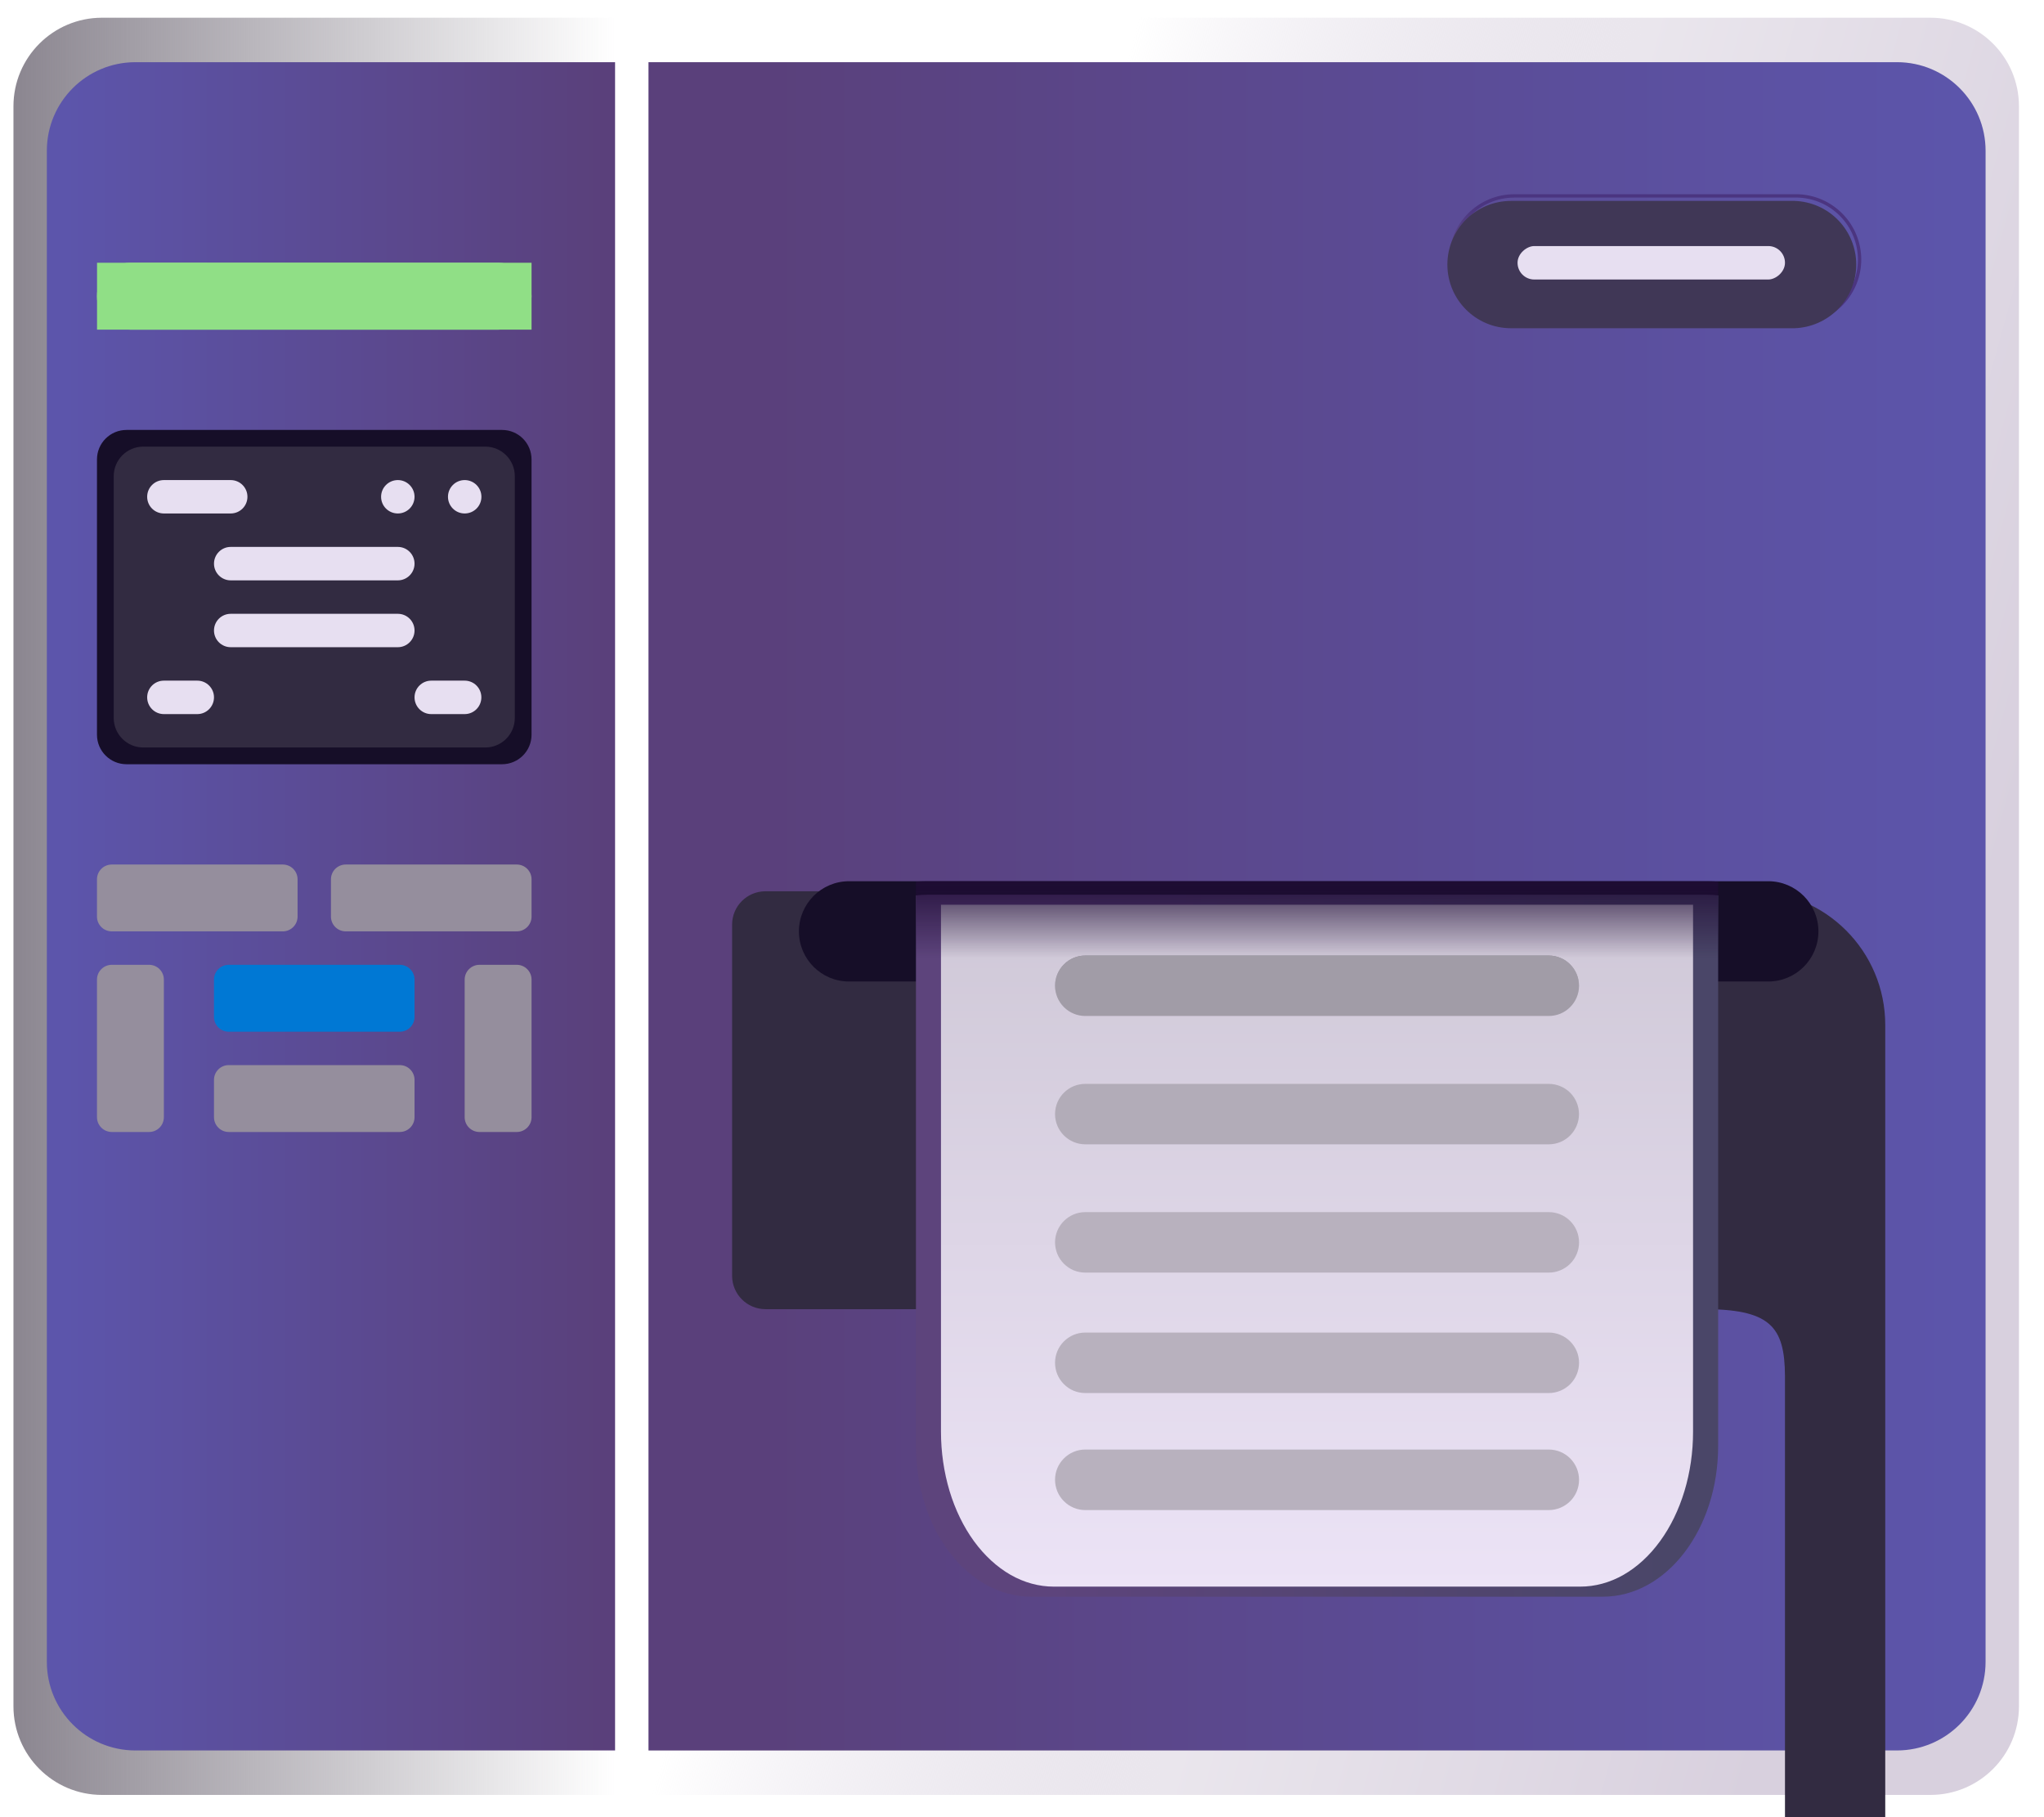 <svg width="36" height="32" viewBox="0 0 36 32" fill="none" xmlns="http://www.w3.org/2000/svg">
<path d="M35.559 1.872C35.559 1.01 34.861 0.312 33.999 0.312H11.422V31.608H33.999C34.861 31.608 35.559 30.909 35.559 30.048V1.872Z" fill="url(#paint0_linear_1144_17027)"/>
<path d="M11.422 1.095H33.41C34.272 1.095 34.971 1.793 34.971 2.655V29.265C34.971 30.126 34.272 30.825 33.41 30.825H11.422V1.095Z" fill="#D9D9D9"/>
<path d="M11.422 1.095H33.41C34.272 1.095 34.971 1.793 34.971 2.655V29.265C34.971 30.126 34.272 30.825 33.41 30.825H11.422V1.095Z" fill="url(#paint1_linear_1144_17027)"/>
<g filter="url(#filter0_f_1144_17027)">
<path d="M25.551 4.571C25.551 3.952 26.052 3.45 26.671 3.45H31.665C31.956 3.459 32.233 3.581 32.435 3.79C32.638 3.999 32.752 4.279 32.752 4.571C32.752 4.862 32.638 5.142 32.435 5.351C32.233 5.56 31.956 5.682 31.665 5.692H26.671C26.053 5.692 25.551 5.19 25.551 4.571V4.571Z" stroke="url(#paint2_linear_1144_17027)" stroke-width="0.059"/>
</g>
<g filter="url(#filter1_ii_1144_17027)">
<path d="M25.551 4.571C25.551 3.952 26.052 3.45 26.671 3.45H31.665C31.956 3.459 32.233 3.581 32.435 3.79C32.638 3.999 32.752 4.279 32.752 4.571C32.752 4.862 32.638 5.142 32.435 5.351C32.233 5.56 31.956 5.682 31.665 5.692H26.671C26.053 5.692 25.551 5.19 25.551 4.571Z" fill="#403756"/>
</g>
<path d="M0.237 1.872C0.237 1.01 0.935 0.312 1.797 0.312H10.833V31.608H1.797C0.935 31.608 0.237 30.909 0.237 30.047V1.872Z" fill="url(#paint3_linear_1144_17027)"/>
<path d="M0.825 2.655C0.825 1.793 1.524 1.095 2.385 1.095H10.833V30.825H2.385C1.524 30.825 0.825 30.126 0.825 29.265V2.655Z" fill="url(#paint4_linear_1144_17027)"/>
<path d="M8.773 4.627C9.098 4.627 9.362 4.891 9.362 5.216C9.362 5.541 9.098 5.805 8.773 5.805L2.297 5.805C1.972 5.805 1.708 5.541 1.708 5.216C1.708 4.891 1.972 4.627 2.297 4.627L8.773 4.627Z" fill="url(#paint5_linear_1144_17027)"/>
<path d="M2.099 5.017L8.972 5.017V5.415L2.099 5.415L2.099 5.017Z" fill="url(#paint6_linear_1144_17027)" stroke="#90DF86" stroke-width="0.78"/>
<path d="M8.842 7.571C9.129 7.571 9.362 7.803 9.362 8.091V12.938C9.362 13.225 9.129 13.458 8.842 13.458H2.229C1.941 13.458 1.708 13.225 1.708 12.938L1.708 8.091C1.708 7.803 1.941 7.571 2.229 7.571L8.842 7.571Z" fill="#160E28"/>
<path d="M8.547 7.865C8.834 7.865 9.067 8.098 9.067 8.385V12.643C9.067 12.931 8.834 13.163 8.547 13.163H2.523C2.236 13.163 2.003 12.931 2.003 12.643L2.003 8.385C2.003 8.098 2.236 7.865 2.523 7.865L8.547 7.865Z" fill="#322B41"/>
<path d="M3.475 11.986C3.637 11.986 3.769 12.118 3.769 12.28C3.769 12.443 3.637 12.575 3.475 12.575H2.886C2.723 12.575 2.592 12.443 2.592 12.28C2.592 12.118 2.723 11.986 2.886 11.986L3.475 11.986Z" fill="#E7DFF1"/>
<path d="M8.184 11.986C8.347 11.986 8.478 12.118 8.478 12.28C8.478 12.443 8.347 12.575 8.184 12.575H7.595C7.433 12.575 7.301 12.443 7.301 12.28C7.301 12.118 7.433 11.986 7.595 11.986L8.184 11.986Z" fill="#E7DFF1"/>
<path d="M7.007 10.809C7.169 10.809 7.301 10.94 7.301 11.103C7.301 11.265 7.169 11.397 7.007 11.397L4.063 11.397C3.901 11.397 3.769 11.265 3.769 11.103C3.769 10.94 3.901 10.809 4.063 10.809L7.007 10.809Z" fill="#E7DFF1"/>
<path d="M7.007 9.631C7.169 9.631 7.301 9.763 7.301 9.926C7.301 10.088 7.169 10.22 7.007 10.22L4.063 10.22C3.901 10.22 3.769 10.088 3.769 9.926C3.769 9.763 3.901 9.631 4.063 9.631L7.007 9.631Z" fill="#E7DFF1"/>
<path d="M4.063 8.454C4.226 8.454 4.358 8.586 4.358 8.748C4.358 8.911 4.226 9.042 4.063 9.042H2.886C2.723 9.042 2.592 8.911 2.592 8.748C2.592 8.586 2.723 8.454 2.886 8.454L4.063 8.454Z" fill="#E7DFF1"/>
<rect x="31.438" y="4.333" width="0.589" height="4.71" rx="0.294" transform="rotate(90 31.438 4.333)" fill="#E7DFF1"/>
<path d="M8.184 8.454C8.347 8.454 8.479 8.586 8.479 8.748C8.479 8.911 8.347 9.042 8.184 9.042C8.022 9.042 7.89 8.911 7.89 8.748C7.89 8.586 8.022 8.454 8.184 8.454Z" fill="#E7DFF1"/>
<path d="M7.007 8.454C7.169 8.454 7.301 8.586 7.301 8.748C7.301 8.911 7.169 9.042 7.007 9.042C6.844 9.042 6.712 8.911 6.712 8.748C6.712 8.586 6.844 8.454 7.007 8.454Z" fill="#E7DFF1"/>
<path d="M4.981 15.224C5.124 15.224 5.241 15.34 5.241 15.484V16.141C5.241 16.285 5.124 16.401 4.981 16.401L1.969 16.401C1.825 16.401 1.708 16.285 1.708 16.141L1.708 15.484C1.708 15.34 1.825 15.224 1.969 15.224L4.981 15.224Z" fill="#958E9D"/>
<path d="M1.708 17.25C1.708 17.107 1.825 16.99 1.969 16.99L2.626 16.99C2.77 16.99 2.886 17.107 2.886 17.25L2.886 19.674C2.886 19.817 2.77 19.934 2.626 19.934H1.969C1.825 19.934 1.708 19.817 1.708 19.674L1.708 17.25Z" fill="#958E9D"/>
<path d="M8.184 17.25C8.184 17.107 8.301 16.99 8.444 16.99L9.102 16.99C9.245 16.99 9.362 17.107 9.362 17.25L9.362 19.674C9.362 19.817 9.245 19.934 9.102 19.934H8.444C8.301 19.934 8.184 19.817 8.184 19.674L8.184 17.25Z" fill="#958E9D"/>
<path d="M4.029 18.168C3.885 18.168 3.769 18.051 3.769 17.907V17.25C3.769 17.107 3.885 16.99 4.029 16.99H7.041C7.185 16.99 7.301 17.107 7.301 17.25V17.907C7.301 18.051 7.185 18.168 7.041 18.168L4.029 18.168Z" fill="#0078D4"/>
<path d="M4.029 19.934C3.885 19.934 3.769 19.817 3.769 19.674V19.016C3.769 18.873 3.885 18.756 4.029 18.756L7.041 18.756C7.185 18.756 7.301 18.873 7.301 19.016V19.674C7.301 19.817 7.185 19.934 7.041 19.934L4.029 19.934Z" fill="#958E9D"/>
<path d="M9.102 15.224C9.245 15.224 9.362 15.34 9.362 15.484V16.141C9.362 16.285 9.245 16.401 9.102 16.401L6.089 16.401C5.946 16.401 5.829 16.285 5.829 16.141V15.484C5.829 15.34 5.946 15.224 6.089 15.224L9.102 15.224Z" fill="#958E9D"/>
<g filter="url(#filter2_i_1144_17027)">
<path d="M30.849 12.575C32.15 12.575 33.204 13.629 33.204 14.93V19.934L13.482 19.934C13.157 19.934 12.894 19.67 12.894 19.345L12.894 13.163C12.894 12.838 13.157 12.575 13.482 12.575L30.849 12.575Z" fill="#322B41"/>
<path d="M29.966 19.934C31.177 19.928 31.433 20.235 31.438 21.111V30.825H33.204V19.934L29.966 19.934Z" fill="url(#paint7_linear_1144_17027)"/>
</g>
<path d="M31.144 15.518C31.631 15.518 32.027 15.914 32.027 16.401C32.027 16.889 31.631 17.284 31.144 17.284L14.954 17.284C14.466 17.284 14.071 16.889 14.071 16.401C14.071 15.914 14.466 15.518 14.954 15.518L31.144 15.518Z" fill="#160E28"/>
<g filter="url(#filter3_ii_1144_17027)">
<path d="M16.133 15.825C16.198 15.818 16.265 15.813 16.332 15.813H30.061C30.128 15.813 30.195 15.818 30.261 15.825V25.522C30.261 26.987 29.353 28.175 28.231 28.175H18.162C17.04 28.175 16.132 26.987 16.132 25.522V15.825H16.133Z" fill="url(#paint8_linear_1144_17027)"/>
</g>
<g filter="url(#filter4_i_1144_17027)">
<path d="M16.573 15.873H29.819V25.153C29.819 25.511 29.768 25.866 29.668 26.197C29.568 26.528 29.422 26.829 29.237 27.082C29.053 27.335 28.834 27.536 28.593 27.674C28.352 27.811 28.093 27.881 27.832 27.881H18.56C18.299 27.881 18.041 27.811 17.8 27.674C17.559 27.536 17.34 27.335 17.155 27.082C16.971 26.829 16.824 26.528 16.724 26.197C16.625 25.866 16.573 25.511 16.573 25.153V15.873Z" fill="url(#paint9_linear_1144_17027)"/>
</g>
<path d="M16.133 15.525C16.198 15.521 16.265 15.518 16.332 15.518H30.061C30.128 15.518 30.195 15.521 30.261 15.525V20.649C30.261 21.423 29.353 22.051 28.231 22.051H18.162C17.04 22.051 16.132 21.423 16.132 20.649V15.525H16.133Z" fill="url(#paint10_linear_1144_17027)"/>
<path d="M18.582 21.877C18.582 21.584 18.821 21.345 19.114 21.345H27.278C27.419 21.345 27.555 21.401 27.655 21.501C27.755 21.601 27.811 21.736 27.811 21.878C27.811 22.019 27.755 22.154 27.655 22.254C27.555 22.354 27.419 22.41 27.278 22.41H19.114C19.044 22.41 18.975 22.396 18.91 22.37C18.846 22.343 18.787 22.303 18.738 22.254C18.688 22.204 18.649 22.146 18.622 22.081C18.596 22.016 18.582 21.947 18.582 21.877Z" fill="#B8B1BE"/>
<path d="M18.582 23.998C18.582 23.704 18.821 23.466 19.114 23.466H27.278C27.419 23.466 27.555 23.522 27.655 23.622C27.755 23.722 27.811 23.857 27.811 23.998C27.811 24.14 27.755 24.275 27.655 24.375C27.555 24.475 27.419 24.531 27.278 24.531H19.114C19.044 24.531 18.975 24.517 18.91 24.491C18.846 24.464 18.787 24.424 18.738 24.375C18.688 24.325 18.649 24.267 18.622 24.202C18.596 24.137 18.582 24.068 18.582 23.998Z" fill="#B8B1BE"/>
<path d="M18.582 26.058C18.582 25.765 18.821 25.526 19.114 25.526H27.278C27.419 25.526 27.555 25.582 27.655 25.682C27.755 25.782 27.811 25.918 27.811 26.059C27.811 26.2 27.755 26.336 27.655 26.436C27.555 26.535 27.419 26.592 27.278 26.592H19.114C19.044 26.592 18.975 26.578 18.91 26.551C18.846 26.524 18.787 26.485 18.738 26.435C18.688 26.386 18.649 26.327 18.622 26.262C18.596 26.198 18.582 26.128 18.582 26.058Z" fill="#B8B1BE"/>
<path d="M18.582 19.619C18.582 19.324 18.821 19.087 19.114 19.087H27.278C27.419 19.087 27.555 19.143 27.654 19.242C27.754 19.342 27.81 19.477 27.81 19.619C27.81 19.76 27.754 19.895 27.654 19.995C27.555 20.095 27.419 20.151 27.278 20.151H19.114C18.973 20.151 18.838 20.095 18.738 19.995C18.638 19.895 18.582 19.76 18.582 19.619Z" fill="#B2ACB8"/>
<path d="M18.582 17.358C18.582 17.066 18.821 16.827 19.114 16.827H27.278C27.348 16.827 27.417 16.841 27.482 16.868C27.546 16.894 27.605 16.933 27.654 16.983C27.704 17.032 27.743 17.091 27.77 17.155C27.797 17.22 27.81 17.289 27.81 17.359C27.81 17.429 27.797 17.498 27.77 17.563C27.743 17.627 27.704 17.686 27.654 17.735C27.605 17.785 27.546 17.824 27.482 17.851C27.417 17.877 27.348 17.891 27.278 17.891H19.114C18.973 17.891 18.838 17.835 18.738 17.735C18.638 17.636 18.582 17.5 18.582 17.359V17.358Z" fill="url(#paint11_linear_1144_17027)"/>
<path d="M18.582 17.358C18.582 17.066 18.821 16.827 19.114 16.827H27.278C27.348 16.827 27.417 16.841 27.482 16.868C27.546 16.894 27.605 16.933 27.654 16.983C27.704 17.032 27.743 17.091 27.77 17.155C27.797 17.22 27.81 17.289 27.81 17.359C27.81 17.429 27.797 17.498 27.77 17.563C27.743 17.627 27.704 17.686 27.654 17.735C27.605 17.785 27.546 17.824 27.482 17.851C27.417 17.877 27.348 17.891 27.278 17.891H19.114C18.973 17.891 18.838 17.835 18.738 17.735C18.638 17.636 18.582 17.5 18.582 17.359V17.358Z" fill="#A19CA7"/>
<defs>
<filter id="filter0_f_1144_17027" x="25.492" y="3.391" width="7.318" height="2.359" filterUnits="userSpaceOnUse" color-interpolation-filters="sRGB">
<feFlood flood-opacity="0" result="BackgroundImageFix"/>
<feBlend mode="normal" in="SourceGraphic" in2="BackgroundImageFix" result="shape"/>
<feGaussianBlur stdDeviation="0.015" result="effect1_foregroundBlur_1144_17027"/>
</filter>
<filter id="filter1_ii_1144_17027" x="25.492" y="3.45" width="7.259" height="2.33" filterUnits="userSpaceOnUse" color-interpolation-filters="sRGB">
<feFlood flood-opacity="0" result="BackgroundImageFix"/>
<feBlend mode="normal" in="SourceGraphic" in2="BackgroundImageFix" result="shape"/>
<feColorMatrix in="SourceAlpha" type="matrix" values="0 0 0 0 0 0 0 0 0 0 0 0 0 0 0 0 0 0 127 0" result="hardAlpha"/>
<feOffset/>
<feGaussianBlur stdDeviation="0.044"/>
<feComposite in2="hardAlpha" operator="arithmetic" k2="-1" k3="1"/>
<feColorMatrix type="matrix" values="0 0 0 0 0.145 0 0 0 0 0.106 0 0 0 0 0.22 0 0 0 1 0"/>
<feBlend mode="normal" in2="shape" result="effect1_innerShadow_1144_17027"/>
<feColorMatrix in="SourceAlpha" type="matrix" values="0 0 0 0 0 0 0 0 0 0 0 0 0 0 0 0 0 0 127 0" result="hardAlpha"/>
<feOffset dx="-0.059" dy="0.088"/>
<feGaussianBlur stdDeviation="0.146"/>
<feComposite in2="hardAlpha" operator="arithmetic" k2="-1" k3="1"/>
<feColorMatrix type="matrix" values="0 0 0 0 0.157 0 0 0 0 0.122 0 0 0 0 0.224 0 0 0 1 0"/>
<feBlend mode="normal" in2="effect1_innerShadow_1144_17027" result="effect2_innerShadow_1144_17027"/>
</filter>
<filter id="filter2_i_1144_17027" x="12.894" y="12.575" width="20.311" height="21.37" filterUnits="userSpaceOnUse" color-interpolation-filters="sRGB">
<feFlood flood-opacity="0" result="BackgroundImageFix"/>
<feBlend mode="normal" in="SourceGraphic" in2="BackgroundImageFix" result="shape"/>
<feColorMatrix in="SourceAlpha" type="matrix" values="0 0 0 0 0 0 0 0 0 0 0 0 0 0 0 0 0 0 127 0" result="hardAlpha"/>
<feOffset dy="3.12"/>
<feGaussianBlur stdDeviation="1.56"/>
<feComposite in2="hardAlpha" operator="arithmetic" k2="-1" k3="1"/>
<feColorMatrix type="matrix" values="0 0 0 0 0 0 0 0 0 0 0 0 0 0 0 0 0 0 0.25 0"/>
<feBlend mode="normal" in2="shape" result="effect1_innerShadow_1144_17027"/>
</filter>
<filter id="filter3_ii_1144_17027" x="16.103" y="15.783" width="14.188" height="12.392" filterUnits="userSpaceOnUse" color-interpolation-filters="sRGB">
<feFlood flood-opacity="0" result="BackgroundImageFix"/>
<feBlend mode="normal" in="SourceGraphic" in2="BackgroundImageFix" result="shape"/>
<feColorMatrix in="SourceAlpha" type="matrix" values="0 0 0 0 0 0 0 0 0 0 0 0 0 0 0 0 0 0 127 0" result="hardAlpha"/>
<feOffset dx="-0.029" dy="-0.029"/>
<feGaussianBlur stdDeviation="0.015"/>
<feComposite in2="hardAlpha" operator="arithmetic" k2="-1" k3="1"/>
<feColorMatrix type="matrix" values="0 0 0 0 0.31 0 0 0 0 0.298 0 0 0 0 0.412 0 0 0 1 0"/>
<feBlend mode="normal" in2="shape" result="effect1_innerShadow_1144_17027"/>
<feColorMatrix in="SourceAlpha" type="matrix" values="0 0 0 0 0 0 0 0 0 0 0 0 0 0 0 0 0 0 127 0" result="hardAlpha"/>
<feOffset dx="0.029" dy="-0.029"/>
<feGaussianBlur stdDeviation="0.015"/>
<feComposite in2="hardAlpha" operator="arithmetic" k2="-1" k3="1"/>
<feColorMatrix type="matrix" values="0 0 0 0 0.298 0 0 0 0 0.22 0 0 0 0 0.412 0 0 0 1 0"/>
<feBlend mode="normal" in2="effect1_innerShadow_1144_17027" result="effect2_innerShadow_1144_17027"/>
</filter>
<filter id="filter4_i_1144_17027" x="16.573" y="15.873" width="13.246" height="12.066" filterUnits="userSpaceOnUse" color-interpolation-filters="sRGB">
<feFlood flood-opacity="0" result="BackgroundImageFix"/>
<feBlend mode="normal" in="SourceGraphic" in2="BackgroundImageFix" result="shape"/>
<feColorMatrix in="SourceAlpha" type="matrix" values="0 0 0 0 0 0 0 0 0 0 0 0 0 0 0 0 0 0 127 0" result="hardAlpha"/>
<feOffset dy="0.059"/>
<feGaussianBlur stdDeviation="0.059"/>
<feComposite in2="hardAlpha" operator="arithmetic" k2="-1" k3="1"/>
<feColorMatrix type="matrix" values="0 0 0 0 0.208 0 0 0 0 0.137 0 0 0 0 0.318 0 0 0 1 0"/>
<feBlend mode="normal" in2="shape" result="effect1_innerShadow_1144_17027"/>
</filter>
<linearGradient id="paint0_linear_1144_17027" x1="15.84" y1="15.675" x2="33.787" y2="20.597" gradientUnits="userSpaceOnUse">
<stop stop-color="#D6CEDD" stop-opacity="0"/>
<stop offset="0.467" stop-color="#EAE6ED"/>
<stop offset="1" stop-color="#D8D0DE"/>
</linearGradient>
<linearGradient id="paint1_linear_1144_17027" x1="34.582" y1="14.803" x2="12.201" y2="14.803" gradientUnits="userSpaceOnUse">
<stop stop-color="#5C55AB"/>
<stop offset="0.949" stop-color="#5A407B"/>
</linearGradient>
<linearGradient id="paint2_linear_1144_17027" x1="26.642" y1="5.614" x2="27.168" y2="4.027" gradientUnits="userSpaceOnUse">
<stop offset="0.199" stop-color="#69578A"/>
<stop offset="1" stop-color="#4B3580"/>
</linearGradient>
<linearGradient id="paint3_linear_1144_17027" x1="0.237" y1="17.303" x2="10.833" y2="17.303" gradientUnits="userSpaceOnUse">
<stop stop-color="#8B8690"/>
<stop offset="1" stop-color="#8B8690" stop-opacity="0"/>
</linearGradient>
<linearGradient id="paint4_linear_1144_17027" x1="10.668" y1="14.803" x2="1.156" y2="14.803" gradientUnits="userSpaceOnUse">
<stop stop-color="#5A407B"/>
<stop offset="1" stop-color="#5C55AB"/>
</linearGradient>
<linearGradient id="paint5_linear_1144_17027" x1="9.362" y1="5.216" x2="1.708" y2="5.216" gradientUnits="userSpaceOnUse">
<stop stop-color="#A1D6AE"/>
<stop offset="0.5" stop-color="#9AEA8F"/>
<stop offset="1" stop-color="#9CE78C"/>
</linearGradient>
<linearGradient id="paint6_linear_1144_17027" x1="9.362" y1="5.216" x2="1.708" y2="5.216" gradientUnits="userSpaceOnUse">
<stop stop-color="#A1D6AE"/>
<stop offset="0.5" stop-color="#9AEA8F"/>
<stop offset="1" stop-color="#9CE78C"/>
</linearGradient>
<linearGradient id="paint7_linear_1144_17027" x1="32.321" y1="19.934" x2="32.321" y2="31.119" gradientUnits="userSpaceOnUse">
<stop stop-color="#322B41"/>
<stop offset="1" stop-color="#322B41"/>
</linearGradient>
<linearGradient id="paint8_linear_1144_17027" x1="18.471" y1="25.624" x2="29.381" y2="25.573" gradientUnits="userSpaceOnUse">
<stop stop-color="#5D447C"/>
<stop offset="1" stop-color="#4A4668"/>
</linearGradient>
<linearGradient id="paint9_linear_1144_17027" x1="23.196" y1="15.873" x2="23.196" y2="27.881" gradientUnits="userSpaceOnUse">
<stop stop-color="#CFC8D7"/>
<stop offset="1" stop-color="#ECE3F6"/>
</linearGradient>
<linearGradient id="paint10_linear_1144_17027" x1="23.196" y1="15.281" x2="23.196" y2="16.869" gradientUnits="userSpaceOnUse">
<stop stop-color="#1F0C35"/>
<stop offset="1" stop-color="#1F0C35" stop-opacity="0"/>
</linearGradient>
<linearGradient id="paint11_linear_1144_17027" x1="23.196" y1="16.827" x2="23.196" y2="17.563" gradientUnits="userSpaceOnUse">
<stop stop-color="#8A8491"/>
<stop offset="1" stop-color="#8A8491" stop-opacity="0"/>
</linearGradient>
</defs>
</svg>
